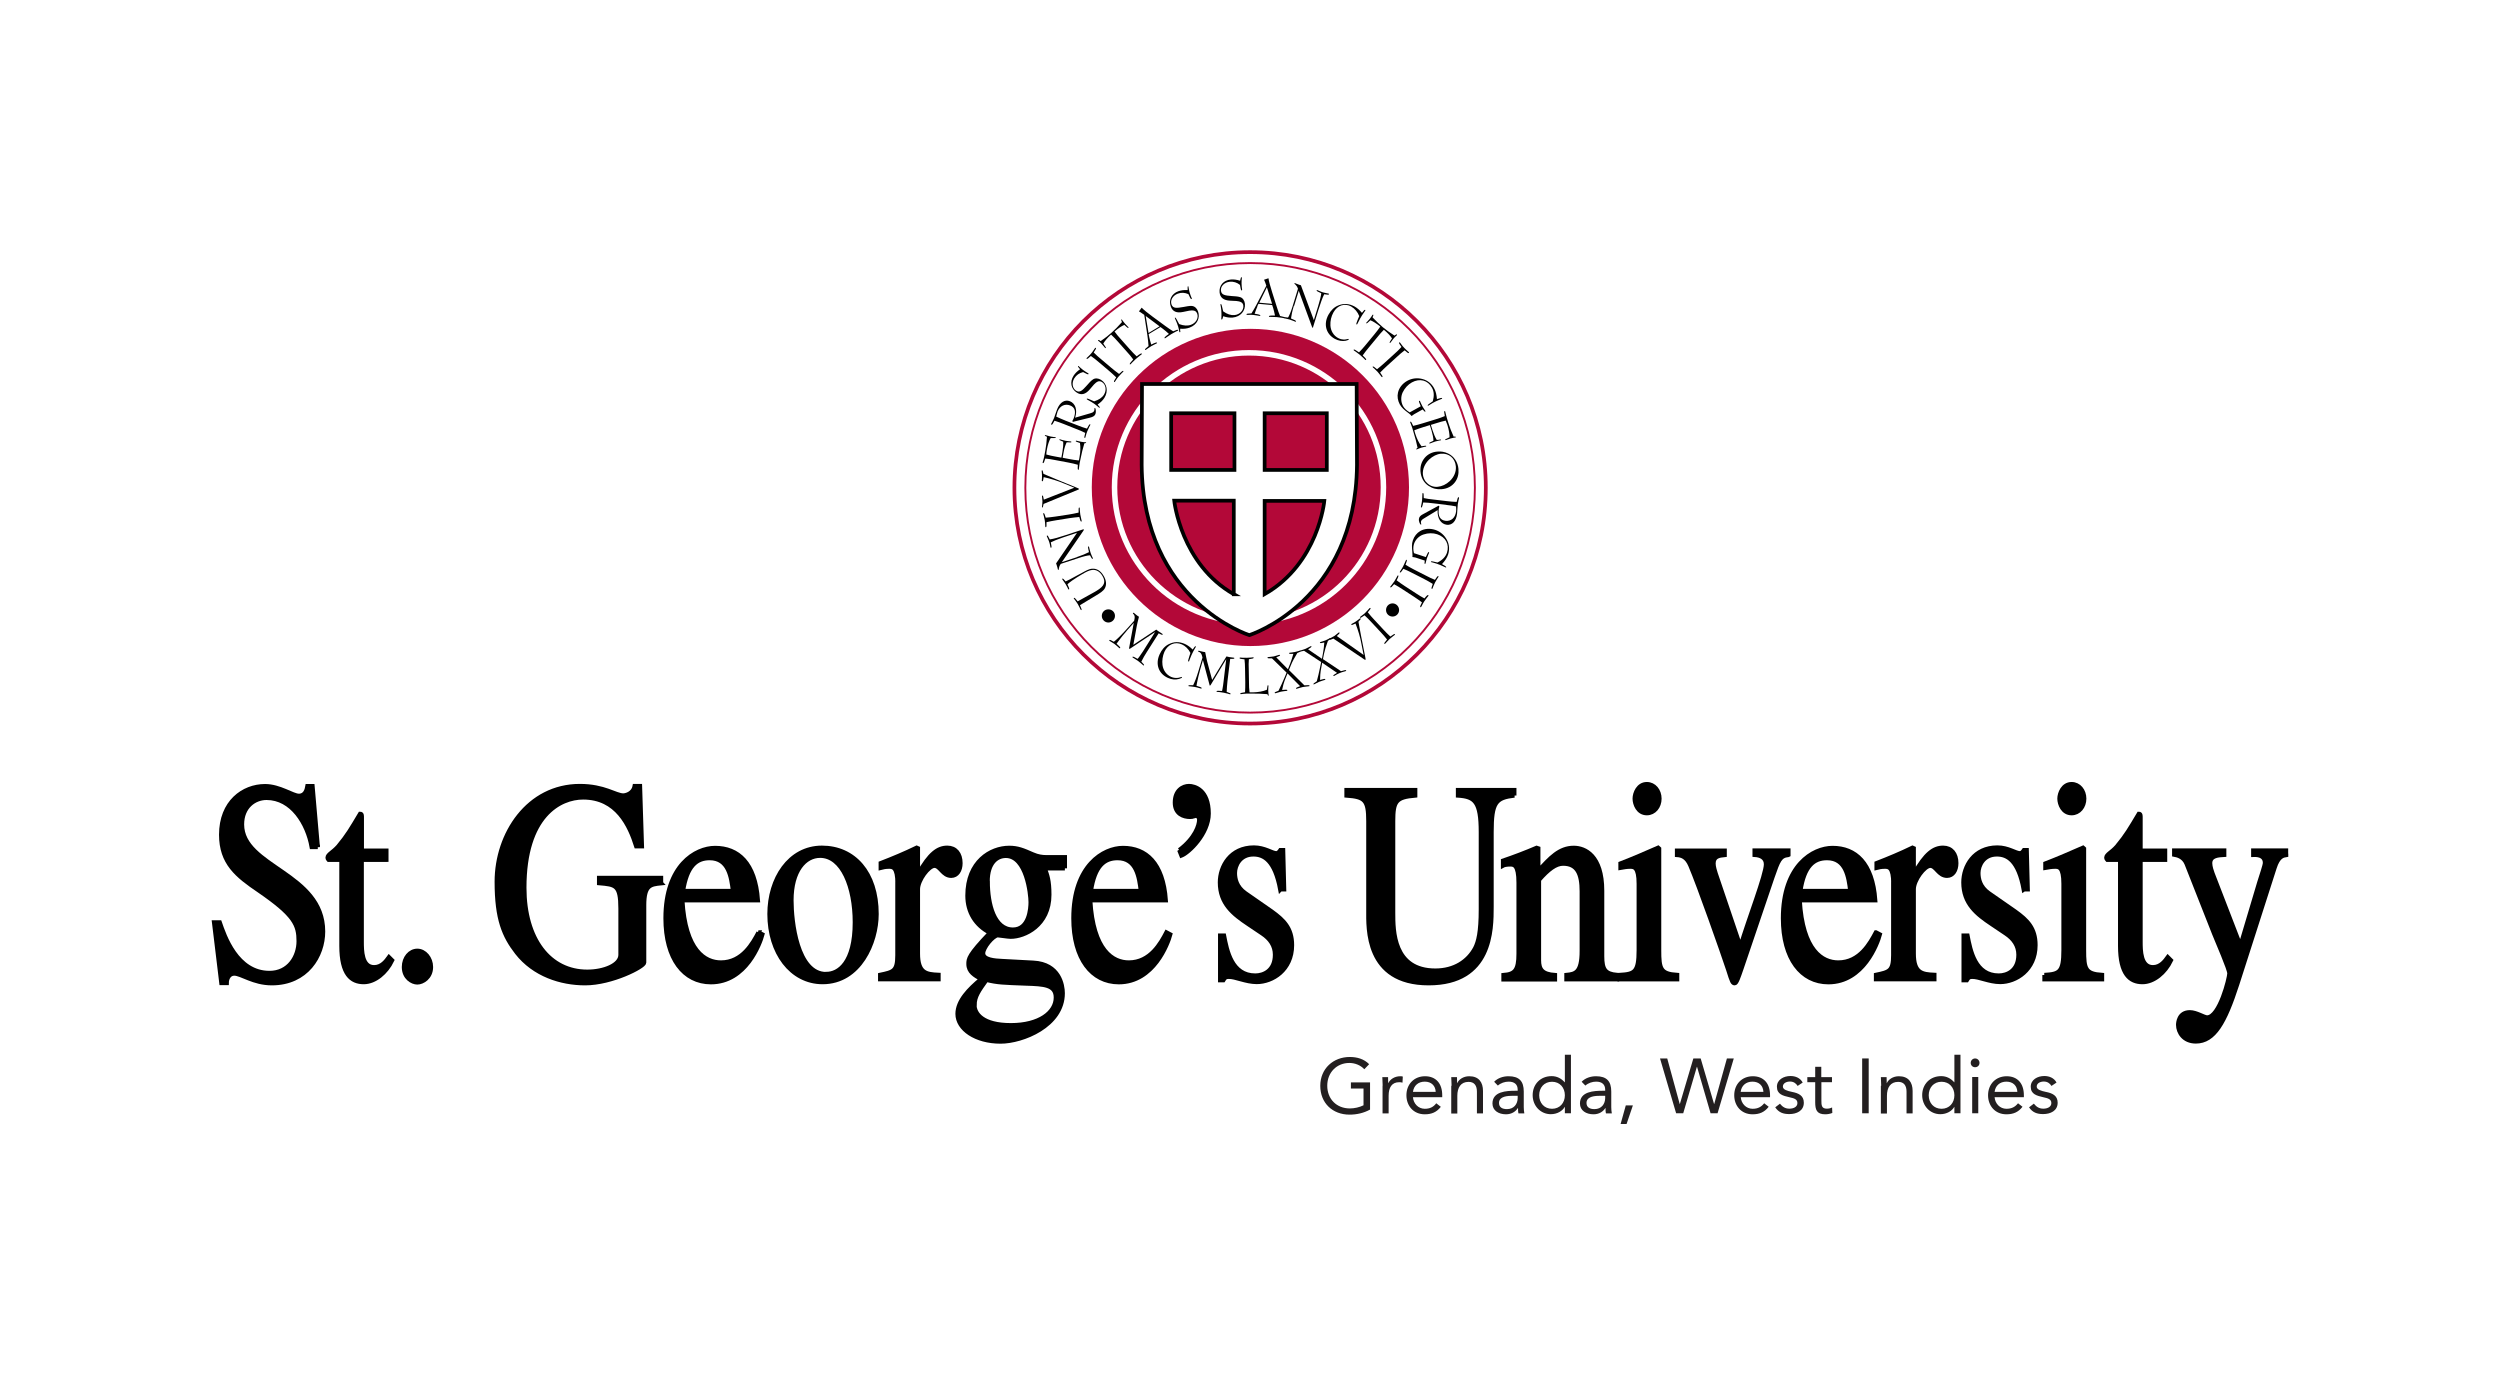 <?xml version="1.0" encoding="UTF-8"?><svg id="Layer_2" xmlns="http://www.w3.org/2000/svg" xmlns:xlink="http://www.w3.org/1999/xlink" viewBox="0 0 222 124"><defs><clipPath id="clippath"><rect x="18.79" y="22.22" width="184.41" height="79.55" style="fill:none;"/></clipPath><clipPath id="clippath-1"><rect x="18.79" y="22.22" width="184.41" height="77.59" style="fill:none;"/></clipPath><clipPath id="clippath-2"><rect x="18.79" y="22.22" width="184.41" height="79.55" style="fill:none;"/></clipPath><clipPath id="clippath-3"><rect x="18.79" y="22.22" width="184.41" height="77.59" style="fill:none;"/></clipPath><clipPath id="clippath-4"><rect x="18.79" y="22.22" width="184.41" height="79.55" style="fill:none;"/></clipPath><clipPath id="clippath-5"><rect x="18.79" y="22.22" width="184.41" height="77.59" style="fill:none;"/></clipPath><clipPath id="clippath-6"><rect x="18.79" y="22.22" width="184.41" height="79.55" style="fill:none;"/></clipPath></defs><g id="Logos"><g id="st-georges"><rect width="222" height="124" style="fill:#fff;"/><g style="clip-path:url(#clippath);"><path d="M130.45,43.32c0,5.19-2.02,10.07-5.69,13.74-3.67,3.67-8.55,5.69-13.74,5.69s-10.07-2.02-13.74-5.69c-3.67-3.67-5.69-8.55-5.69-13.74s2.02-10.07,5.69-13.74c3.67-3.67,8.55-5.69,13.74-5.69s10.07,2.02,13.74,5.69c3.67,3.67,5.69,8.55,5.69,13.74" style="fill:#fff;"/><path d="M111.01,64.25c11.56,0,20.93-9.37,20.93-20.93s-9.37-20.93-20.93-20.93-20.93,9.37-20.93,20.93,9.37,20.93,20.93,20.93" style="fill:#fff;"/></g><g style="clip-path:url(#clippath-1);"><path d="M111.01,64.25c11.56,0,20.93-9.37,20.93-20.93s-9.37-20.93-20.93-20.93-20.93,9.37-20.93,20.93,9.37,20.93,20.93,20.93Z" style="fill:none; stroke:#b30838; stroke-width:.33px;"/></g><g style="clip-path:url(#clippath-2);"><path d="M111.01,63.28c11.02,0,19.96-8.94,19.96-19.96s-8.94-19.96-19.96-19.96-19.96,8.94-19.96,19.96,8.94,19.96,19.96,19.96" style="fill:#fff;"/><path d="M111.01,63.28c11.02,0,19.96-8.94,19.96-19.96s-8.94-19.96-19.96-19.96-19.96,8.94-19.96,19.96,8.94,19.96,19.96,19.96Z" style="fill:none; stroke:#b30838; stroke-width:.17px;"/><path d="M100.02,56.06c-.24.27-.46.54-.66.82-.07.09-.14.19-.21.28.25.22.36.34.32.39-.02.03-.04.02-.08,0-.07-.05-.19-.19-.43-.37-.18-.13-.34-.2-.42-.26-.04-.03-.05-.05-.03-.08.03-.05.16.01.4.15.22-.17.56-.49.99-.96l.81-.9c.06-.25.08-.41-.01-.54-.06-.08-.12-.11-.09-.16.02-.02.04-.02.09,0,.02.02.11.11.29.24.04.03.09.07.15.1-.1.38-.16.65-.19.8l-.31,1.69,2.04-1.35c.09.08.16.13.21.16.18.13.3.19.32.21.04.03.05.05.03.08-.03.04-.14-.01-.35-.12l-1.07,1.69c-.16.25-.32.52-.47.83.18.18.27.28.24.32-.02.03-.04.02-.08-.01-.07-.05-.2-.19-.43-.36-.23-.17-.41-.26-.48-.31-.04-.03-.05-.05-.03-.07.04-.05.18.02.45.18.04-.05.08-.1.13-.16.11-.15.23-.32.35-.51l1.08-1.72-2.21,1.47s-.07.04-.1.02c-.02-.02-.01-.05,0-.09l.41-2.21-.64.72Z"/><path d="M104.94,57.22c-.6-.27-1.24,0-1.54.66-.16.37-.22.79-.17,1.18.07.48.35.86.77,1.05.21.09.42.11.63.08.18-.03.29-.09.31-.08.02,0,.03.02.02.05-.01.03-.11.09-.26.13-.31.09-.65.06-.98-.09-.82-.36-1.15-1.2-.75-2.09.19-.42.46-.73.8-.9.47-.24.94-.25,1.44-.03.25.11.48.28.7.5.14-.21.21-.32.27-.29.03,0,.02.03,0,.07-.02.05-.17.26-.37.7-.15.34-.21.53-.22.56-.01.02-.04.03-.06.02-.05-.02-.02-.15.07-.42l.11-.34c-.17-.35-.46-.63-.78-.77"/><path d="M106.56,59.53c-.1.34-.18.69-.25,1.03-.02.11-.05.23-.06.34.32.09.47.15.46.21,0,.03-.03.04-.08.03-.08-.01-.26-.09-.55-.14-.22-.04-.39-.04-.49-.06-.05,0-.07-.02-.06-.05,0-.05.15-.06.42-.04.13-.25.3-.68.48-1.29l.35-1.16c-.05-.25-.11-.4-.24-.48-.08-.04-.16-.05-.15-.1,0-.03.03-.04.08-.03.03,0,.15.05.37.09.05.01.11.02.18.03.07.38.14.66.17.81l.45,1.66,1.27-2.09c.12.03.2.04.26.06.22.04.35.04.38.05.05,0,.07.03.06.06-.01.05-.13.05-.37.05l-.24,1.98c-.03.29-.06.61-.07.95.24.09.36.13.35.18,0,.03-.03.04-.08.03-.08-.02-.26-.09-.55-.14-.28-.06-.48-.06-.56-.07-.05,0-.07-.02-.06-.05.01-.06.17-.06.49-.03.02-.06.03-.13.04-.2.03-.18.07-.39.09-.61l.24-2.02-1.37,2.28s-.04.07-.08.07c-.03,0-.03-.04-.04-.09l-.58-2.17-.27.93Z"/><path d="M110.51,58.55c-.29-.03-.44-.05-.44-.11,0-.03.02-.05.07-.05.04,0,.23.03.56.02.34,0,.52-.04.56-.04.05,0,.07.01.07.04,0,.06-.14.09-.43.13-.03.28-.02.57-.01.87l.02,1.19c0,.3.01.59.05.88.1,0,.2,0,.3,0,.49-.01.91-.09,1.24-.23l.04-.26c.01-.09.02-.14.06-.14.02,0,.04.02.04.05,0,.03-.02.18-.02.43,0,.23.04.36.04.39,0,.04,0,.06-.03.06-.02,0-.04-.02-.05-.06l-.04-.08c-.45-.04-.93-.05-1.47-.05h-.36c-.28.01-.45.05-.51.05-.05,0-.07,0-.07-.04,0-.06.15-.09.43-.13.02-.28.02-.57.02-.88l-.02-1.19c0-.31-.02-.6-.05-.87"/><path d="M112.55,58.41s.01-.05.06-.06c.1-.02.27-.02.5-.06.22-.05.38-.12.48-.14.05,0,.07,0,.08.03.01.05-.11.1-.34.19l1.04,1.06.2-.51c.09-.23.18-.51.28-.86-.25.01-.37.01-.38-.04,0-.03.01-.05.06-.06.06-.01.21-.01.45-.06.24-.05.38-.11.44-.12.05-.01.07,0,.08.03.01.04-.09.1-.3.18-.25.41-.44.76-.56,1.06l-.18.45,1.37,1.36c.3-.03.45-.03.46.03,0,.03-.01.05-.06.05-.09.02-.28.02-.55.07-.26.06-.43.13-.52.15-.05.01-.07,0-.08-.03,0-.05.11-.11.37-.2l-1.12-1.13-.27.68c-.06.15-.13.42-.21.79.3-.03.46-.04.47.02,0,.03-.02.05-.06.06-.1.02-.28.02-.51.07-.22.05-.37.12-.48.14-.05,0-.07,0-.08-.03-.01-.06.1-.1.34-.19.17-.35.35-.72.51-1.11l.21-.5-1.3-1.27c-.25,0-.38.01-.4-.04"/><path d="M115.39,57.85s0-.05.05-.07c.09-.04.26-.07.48-.16.21-.09.35-.19.45-.23.05-.02.07-.02.09.01.02.05-.09.12-.3.26l1.23.84.1-.55c.05-.24.08-.54.11-.9-.24.06-.36.08-.39.03-.01-.03,0-.05.05-.07.06-.03.21-.05.43-.14.22-.09.35-.18.41-.21.05-.02.07-.01.09.01.02.04-.07.12-.27.24-.17.45-.28.83-.35,1.15l-.09.47,1.6,1.07c.29-.09.44-.12.46-.07.01.03,0,.05-.05.07-.09.03-.27.06-.53.17-.25.1-.4.21-.48.25-.05.02-.07.02-.08-.01-.02-.05.09-.13.33-.26l-1.32-.9-.13.72c-.03.16-.05.43-.06.81.3-.09.45-.12.47-.07.01.03,0,.05-.05.07-.09.04-.27.07-.49.16-.21.09-.35.19-.44.22-.05.02-.07.02-.08,0-.02-.05.08-.12.3-.26.1-.37.2-.77.28-1.18l.11-.53-1.52-1c-.25.06-.37.09-.4.04"/><path d="M118.05,56.78s0-.05.03-.08c.09-.06.24-.12.42-.23.16-.11.27-.23.36-.29.04-.03.07-.03.09,0,.03.05-.06.13-.24.3l2.38,1.68-.2-1.01c-.1-.56-.28-1.16-.52-1.78-.23.1-.34.16-.37.11-.02-.03,0-.05.03-.08.05-.03.19-.09.37-.21.18-.12.28-.22.34-.26.04-.03.07-.03.09,0,.03.04-.05.11-.2.28.07.41.15.82.23,1.24l.4,2.02c.01.07,0,.11,0,.12-.03.02-.05,0-.09-.02l-2.76-1.86c-.21.09-.32.13-.35.09"/><path d="M123.47,56.52c.24-.17.36-.25.4-.21.02.02,0,.05-.03.08-.06.06-.23.16-.44.35-.21.2-.32.35-.39.41-.03.03-.06.04-.08.02-.04-.04.05-.16.24-.38-.17-.22-.36-.44-.57-.66l-.81-.87c-.21-.22-.41-.44-.62-.62-.24.17-.36.25-.4.21-.02-.03-.01-.05.02-.08.06-.06.23-.15.44-.35.21-.2.32-.36.38-.41.04-.03.06-.04.09-.02.04.04-.05.16-.24.38.18.23.37.45.57.66l.81.87c.2.21.4.43.62.62"/><path d="M96.04,54.18s-.05,0-.08-.04c-.04-.07-.11-.26-.26-.51-.15-.25-.28-.39-.33-.46-.03-.04-.03-.07,0-.08.05-.03.15.08.33.31l1.53-.85c.05-.03.1-.06.15-.09.68-.41.85-.77.51-1.33-.24-.39-.55-.56-.91-.52-.25.03-.54.17-.9.39l-.4.24c-.32.2-.63.41-.89.64.13.28.19.43.14.46-.03.02-.05,0-.08-.04-.03-.06-.09-.21-.23-.44-.14-.22-.25-.35-.28-.4-.02-.04-.02-.06,0-.08.05-.03.13.06.29.25.2-.08.52-.26.98-.51l.45-.24c.35-.19.62-.36.93-.38.39-.03.75.18,1.01.63.25.41.28.8.11,1.11-.14.25-.42.42-.8.65l-1.41.85c.12.27.18.41.13.44"/><path d="M95.62,49.47c.45-.15.81-.3,1.08-.44-.08-.32-.11-.49-.05-.51.03,0,.05.01.06.06.02.08.05.26.14.53.07.21.15.35.19.44.01.04.01.07-.02.08-.05.01-.11-.09-.23-.32-.21.01-.56.09-1.03.25l-1.56.51c-.24.33-.14.52-.2.53-.03.01-.05,0-.07-.05,0-.02-.02-.15-.1-.38-.01-.04-.03-.09-.05-.14l1.86-2.72-1.23.41c-.5.17-.87.32-1.1.44.07.31.09.46.03.48-.03.01-.05,0-.06-.05-.02-.07-.04-.26-.13-.52-.07-.21-.16-.35-.19-.44-.01-.04,0-.07.02-.08.05-.02.12.1.24.35.34-.05.82-.18,1.44-.39l1.51-.5s.02,0,.03,0c.03,0,.04-.01.05,0,0,.02,0,.06-.04.11l-1.92,2.8,1.33-.44Z"/><path d="M95.78,45.51c-.01-.29,0-.44.05-.45.03,0,.04.02.05.07.01.09,0,.28.05.56.05.29.11.47.12.55,0,.05,0,.07-.03.08-.06.01-.11-.13-.18-.41-.28.02-.57.06-.87.1l-1.18.19c-.3.05-.59.1-.86.17.01.29,0,.44-.05.45-.03,0-.05-.02-.06-.07-.01-.08,0-.28-.05-.56-.05-.29-.11-.47-.13-.55,0-.05,0-.07.03-.08.06,0,.11.13.19.41.29-.02.57-.06.87-.1l1.18-.18c.29-.05.58-.1.86-.17"/><path d="M92.57,45.08s-.04-.02-.04-.07c0-.11.04-.27.04-.48,0-.2-.04-.35-.04-.46,0-.05.01-.07.04-.07.05,0,.08.12.12.37l2.71-1.06-.95-.39c-.52-.22-1.13-.41-1.77-.55-.04.25-.06.37-.12.37-.03,0-.04-.02-.05-.07,0-.07.03-.2.02-.42,0-.22-.03-.36-.03-.42,0-.05.01-.07.04-.07.05,0,.07.1.12.32.38.17.77.33,1.16.49l1.9.78c.06.03.1.06.1.07,0,.03-.03.04-.07.06l-3.08,1.27c-.04.22-.07.34-.12.34"/><path d="M92.98,38.79l-.15-.07s-.05-.04-.05-.06c0-.03.03-.03.07-.02.05,0,.19.07.43.12.25.05.4.06.43.06.03,0,.05.02.04.04,0,.04-.06.04-.15.04h-.3c-.13.22-.26.58-.34,1.04-.02.11-.04.26-.05.42.28.08.56.14.85.19l.49.09.09-.5c.06-.35.09-.66.07-.92l-.12-.05c-.16-.07-.23-.09-.22-.14,0-.02.02-.02.06-.02.05.01.21.08.48.13.25.05.42.05.48.06.03,0,.05.03.05.05,0,.05-.09.04-.26.03h-.16c-.11.22-.21.52-.27.87l-.09.5.57.11c.29.06.58.1.87.13.02-.1.05-.19.06-.29.09-.48.1-.91.04-1.26l-.25-.09c-.09-.03-.13-.05-.12-.09,0-.02.03-.03.06-.03.03,0,.17.06.42.1.23.05.36.04.39.04.04,0,.06.02.05.04,0,.02-.03.03-.07.04l-.09.02c-.13.43-.25.9-.35,1.43l-.07.35c-.05.27-.05.45-.07.51,0,.05-.02.07-.05.06-.06-.01-.06-.16-.04-.45-.27-.08-.55-.14-.86-.2l-1.17-.22c-.3-.06-.59-.11-.86-.13-.08.28-.14.42-.2.41-.03,0-.04-.03-.03-.08,0-.05.08-.22.14-.55l.09-.47c.07-.37.12-.8.15-1.26"/><path d="M94.58,37.34l1.11.43c.27.11.55.21.83.29.14-.28.23-.41.28-.39.03.01.03.04.01.08-.03.07-.14.24-.26.55-.11.27-.14.46-.17.54-.02.05-.03.07-.06.05-.05-.02-.03-.17.05-.45-.25-.13-.52-.24-.81-.35l-1.1-.44c-.28-.11-.56-.21-.82-.29-.14.26-.21.38-.27.36-.03-.01-.03-.04-.02-.09.03-.07.14-.24.25-.51.09-.23.16-.5.27-.77.25-.64.7-.9,1.14-.72.47.19.69.74.46,1.46l1.31-.38c.2-.06.33-.1.38-.23.04-.09.02-.19.03-.23,0-.02.03-.03.05-.02.05.02.12.3.03.54-.08.2-.25.26-.53.33l-1.34.33c-.06.02-.1.04-.14.02-.03-.01-.04-.05-.03-.08.02-.05.07-.11.11-.21.23-.6.13-.99-.32-1.16-.45-.17-.9.03-1.11.55-.04.12-.08.26-.12.44.26.13.53.24.8.35"/><path d="M97.63,36.1s.05.07.03.09c-.02.02-.03.03-.06.01-.06-.03-.24-.24-.64-.48-.19-.12-.33-.18-.4-.23-.05-.03-.07-.05-.05-.08.03-.05.23.04.65.23.41-.13.7-.32.87-.59.26-.42.16-.91-.17-1.12-.13-.08-.26-.1-.37-.05-.25.11-.44.37-.71.69-.38.45-.76.55-1.15.3-.53-.33-.65-.95-.3-1.5.13-.21.33-.41.58-.58l-.15-.18s-.05-.06-.03-.1c.01-.02.03-.02.05,0,.07.04.24.26.64.51.09.06.16.09.2.12.04.03.06.05.04.08-.04.06-.18-.02-.48-.18-.34.08-.6.27-.78.55-.26.42-.16.9.15,1.1.33.21.55,0,.97-.47.17-.19.33-.39.54-.53.19-.13.47-.11.71.04.53.33.67,1.01.3,1.6-.14.22-.34.42-.6.59l.15.19Z"/><path d="M99.38,33.2c.21-.2.33-.3.37-.26.02.02.02.04-.02.08-.06.07-.2.18-.39.41-.19.22-.28.39-.33.46-.03.04-.05.05-.08.03-.04-.04.03-.17.19-.41-.2-.2-.42-.39-.65-.59l-.91-.77c-.23-.2-.46-.38-.69-.54-.21.2-.33.29-.37.26-.03-.02-.02-.05.01-.09.05-.06.21-.18.39-.4.19-.22.28-.4.33-.46.03-.04.06-.05.08-.03.05.04-.03.17-.19.41.2.21.42.4.65.59l.91.77c.23.19.45.37.69.54"/><path d="M100.93,31.65c.27-.21.42-.3.46-.25.02.03.01.05-.03.08-.05.04-.23.16-.5.4-.27.24-.41.41-.45.45-.04.03-.06.04-.08.02-.04-.05.07-.18.3-.43-.16-.23-.35-.45-.56-.68l-.79-.89c-.21-.24-.41-.45-.62-.64-.01.01-.03.03-.04.04-.3.27-.51.53-.65.76l.17.25c.05.08.08.12.05.15-.02.01-.04,0-.06-.01-.02-.02-.1-.14-.28-.33-.15-.18-.28-.27-.33-.31-.02-.02-.02-.05,0-.06.02-.02.04-.01.08,0l.14.09c.39-.27.73-.53,1-.78.28-.25.58-.56.89-.91l-.06-.15s-.02-.06,0-.08c.02-.02.04,0,.06.02.03.04.11.17.27.35.17.19.28.29.3.31.02.02.02.05,0,.06-.03.03-.07,0-.14-.06l-.22-.2c-.25.11-.53.29-.83.56-.01.01-.03.03-.04.03.17.24.36.46.57.69l.79.89c.2.22.39.43.61.63"/><path d="M102.05,29.93c.03.15.09.38.18.67.31-.16.48-.22.51-.17.02.03,0,.05-.04.07-.08.05-.25.11-.47.24-.25.15-.4.28-.47.32-.04.03-.06.03-.08,0-.03-.05.08-.15.31-.33-.02-.29-.05-.6-.1-.94l-.28-1.83c-.16-.11-.31-.22-.47-.31l.24-.33c.2.21.54.48,1,.82l1.09.8c.25.18.49.35.71.48.27-.12.41-.17.44-.12.02.03,0,.04-.04.07-.06.03-.26.11-.57.3-.3.18-.46.32-.52.35-.04.03-.07.03-.08,0-.03-.05.1-.17.39-.37-.17-.17-.36-.31-.52-.44l-.23-.17-1.05.63.05.25ZM102.97,28.98l-1.23-.92.25,1.51.98-.59Z"/><path d="M104.82,29.41c0,.05,0,.08-.04.09-.03,0-.04,0-.05-.02-.02-.06-.04-.33-.21-.77-.08-.21-.15-.35-.18-.42-.02-.05-.02-.08,0-.09.06-.02.16.18.37.58.4.15.76.17,1.05.06.46-.17.69-.62.55-.99-.06-.14-.14-.23-.27-.26-.27-.07-.57.03-.98.11-.58.12-.93-.03-1.09-.47-.22-.58.06-1.15.67-1.37.23-.08.51-.12.82-.1v-.24c0-.05,0-.08.03-.1.03,0,.03,0,.04.03.03.07.03.36.2.8.04.1.07.17.09.22.02.05.02.08-.02.09-.06.02-.13-.12-.27-.44-.32-.14-.64-.16-.95-.04-.46.17-.68.61-.55.96.13.36.44.33,1.06.22.25-.04.5-.11.75-.09.23.02.44.19.54.47.22.59-.08,1.21-.74,1.45-.24.09-.52.13-.84.1v.24Z"/><path d="M108.55,28.29c-.01.05-.02.08-.06.08-.03,0-.04,0-.04-.04,0-.06.04-.33,0-.8-.02-.23-.06-.38-.07-.45,0-.06,0-.08.03-.09.06,0,.11.21.21.66.35.25.69.36,1,.33.49-.05.82-.43.79-.82-.01-.15-.08-.26-.19-.32-.24-.13-.56-.12-.98-.14-.59-.03-.89-.27-.94-.73-.06-.62.35-1.09,1-1.15.25-.02.52.01.82.11l.06-.23c.01-.05.02-.08.06-.08.03,0,.03.01.04.04,0,.08-.06.35-.01.82.01.1.03.18.03.23,0,.05,0,.08-.04.08-.07,0-.09-.15-.15-.49-.27-.22-.58-.31-.91-.28-.49.05-.82.41-.78.78.04.39.34.44.97.49.25.02.51.02.75.1.22.07.38.3.41.59.06.62-.39,1.15-1.09,1.22-.26.02-.53-.01-.84-.12l-.06.23Z"/><path d="M111.66,27.21c-.07.14-.15.36-.25.65.35.05.52.1.51.16,0,.03-.03.04-.08.03-.09,0-.27-.06-.52-.08-.29-.03-.49,0-.57-.01-.05,0-.07-.01-.06-.05,0-.06.15-.07.44-.08.16-.25.31-.52.47-.82l.85-1.64c-.06-.18-.12-.36-.2-.53l.39-.13c.04.29.16.7.33,1.25l.41,1.29c.09.3.19.57.29.81.29.06.43.1.42.16,0,.03-.03.04-.08.03-.06,0-.27-.06-.63-.09-.34-.03-.56-.01-.63-.02-.05,0-.07-.01-.07-.05,0-.06.18-.08.54-.07-.04-.24-.11-.46-.16-.66l-.09-.27-1.22-.11-.11.23ZM112.96,26.98l-.46-1.47-.68,1.37,1.14.1Z"/><path d="M114.9,27.14c-.14.45-.22.84-.26,1.14.31.12.46.2.45.26,0,.03-.04.03-.08.02-.08-.02-.24-.11-.51-.19-.21-.06-.38-.08-.47-.11-.04-.01-.06-.03-.05-.06.02-.05.14-.04.4,0,.11-.18.25-.51.4-.99l.48-1.57c-.13-.38-.34-.42-.32-.47,0-.03.04-.03.08-.02.02,0,.13.07.36.14.04.01.09.02.14.04l1.15,3.1.38-1.24c.16-.51.25-.89.28-1.15-.29-.12-.43-.2-.41-.25,0-.03.04-.04.08-.02.08.02.23.12.5.2.21.06.38.07.47.1.04.01.06.03.05.06-.02.06-.16.04-.43,0-.16.31-.32.78-.52,1.4l-.47,1.52s0,.02,0,.03c0,.02-.01.04-.03.03-.02,0-.04-.04-.07-.1l-1.17-3.19-.41,1.34Z"/><path d="M120,27.22c-.58-.32-1.24-.12-1.59.52-.2.36-.29.76-.27,1.16.03.49.28.89.67,1.11.2.11.41.15.62.14.19-.02.29-.07.32-.05.02.01.03.02.02.05-.02.03-.11.07-.27.11-.32.06-.65,0-.97-.17-.78-.43-1.03-1.3-.56-2.15.23-.41.52-.68.88-.82.49-.2.96-.16,1.44.1.23.13.45.32.65.56.15-.2.24-.3.29-.26.02.01.02.03,0,.07-.02.05-.2.25-.43.66-.18.33-.26.51-.28.54-.01.02-.04.03-.06.02-.05-.03,0-.15.1-.41l.14-.33c-.14-.36-.4-.67-.7-.84"/><path d="M120.99,31.54c.25.24.36.37.32.42-.02.02-.04.02-.08-.01-.05-.04-.19-.21-.47-.44-.28-.23-.47-.34-.52-.38-.04-.03-.05-.06-.03-.08.04-.05.19.04.47.24.2-.2.39-.42.59-.66l.76-.92c.2-.25.39-.48.54-.71-.01,0-.03-.02-.04-.03-.31-.25-.59-.43-.84-.53l-.22.2c-.07.06-.11.09-.14.07-.02-.02-.01-.04,0-.06.02-.03.13-.12.29-.32.15-.18.22-.32.26-.37.02-.02.05-.03.06-.01.02.01.02.04,0,.08l-.06.15c.32.34.64.64.92.88.29.24.63.49,1.03.74l.14-.09s.06-.03.08-.01c.02.02,0,.03-.01.07-.03.04-.16.13-.31.32-.16.2-.24.32-.26.34-.02.02-.04.03-.06.02-.03-.03,0-.07.04-.15l.16-.25c-.14-.23-.37-.47-.68-.73-.02-.01-.03-.02-.04-.04-.21.21-.4.43-.59.67l-.76.92c-.19.23-.37.45-.54.7"/><path d="M122.55,33.08c.18.24.25.36.21.4-.03.02-.05.01-.08-.02-.06-.06-.16-.23-.35-.44-.2-.22-.35-.33-.41-.39-.03-.04-.04-.06-.02-.08.04-.04.16.05.38.24.22-.17.44-.36.67-.57l.88-.8c.23-.21.44-.4.62-.61-.17-.24-.25-.36-.21-.4.03-.02.05-.01.09.02.05.06.15.23.35.44.2.22.36.33.41.39.04.04.04.06.02.09-.05.04-.16-.05-.38-.24-.24.18-.45.37-.67.57l-.88.8c-.22.2-.43.4-.63.61"/><path d="M126.16,36.07c-.13-.3-.19-.45-.14-.48.03-.01.05,0,.08.04.03.06.09.22.21.45.11.19.21.32.25.39.03.05.03.07,0,.09-.04.02-.1-.06-.23-.2l-.75.42c-.13.07-.18.14-.2.15-.05.03-.07-.04-.13-.1-.08-.08-.17-.14-.27-.22-.27-.2-.51-.4-.68-.7-.18-.34-.24-.71-.16-1.04.09-.42.39-.81.82-1.05.43-.24.93-.29,1.4-.15.42.12.78.41.99.81.15.27.22.59.25.96.29-.08.43-.14.46-.08.01.02,0,.04-.04.06-.09.05-.37.13-.77.35-.25.14-.38.24-.41.25-.03.01-.05,0-.06-.01-.03-.05.13-.16.45-.37.13-.46.12-.87-.07-1.21-.37-.67-1.09-.86-1.79-.47-.34.19-.63.5-.82.9-.17.38-.16.83.04,1.2.12.21.31.39.59.56l.98-.54Z"/><path d="M129.05,38.77h.16s.06.01.07.03c0,.03,0,.04-.05.05-.05.01-.2.02-.43.09-.25.08-.38.14-.41.14-.03,0-.05,0-.06-.02,0-.04.03-.06.12-.1l.27-.13c0-.26-.05-.65-.19-1.09-.04-.11-.09-.24-.15-.39-.28.06-.56.14-.84.23l-.48.15.15.48c.11.34.23.62.37.85h.13c.17-.03.25-.05.26,0,0,.02,0,.03-.04.04-.05.01-.22.03-.49.11-.24.08-.39.15-.46.17-.03.01-.06,0-.06-.02-.01-.05.06-.07.22-.15l.15-.07c0-.25-.07-.56-.17-.91l-.15-.48-.55.17c-.28.09-.56.18-.83.29.02.1.05.19.08.29.15.47.34.85.56,1.13l.27-.04c.09-.01.14-.02.15.02,0,.02,0,.04-.04.05-.03,0-.18.03-.42.1-.22.07-.34.14-.36.14-.04.01-.06.02-.07-.01,0-.02.01-.04.05-.07l.07-.06c-.09-.44-.21-.91-.37-1.42l-.1-.34c-.08-.26-.16-.42-.18-.48-.01-.05-.01-.07.02-.08.06-.01.12.11.24.38.27-.06.55-.14.85-.23l1.14-.35c.29-.09.57-.18.82-.29-.06-.29-.07-.43-.02-.45.03-.01.05,0,.06.06.02.04.04.23.14.55l.14.46c.11.36.26.76.46,1.19"/><path d="M126.85,43.14c-.42-.28-.66-.72-.71-1.26-.04-.47.09-.88.37-1.22.27-.32.65-.52,1.12-.56.34-.03.65.02.96.17.51.24.87.76.92,1.37.04.45-.06.85-.31,1.18-.27.36-.68.58-1.18.62-.42.04-.81-.06-1.15-.29M126.63,42.79c.27.32.62.47,1.02.44.4-.04.77-.21,1.09-.51.39-.37.58-.84.54-1.3-.06-.73-.62-1.19-1.32-1.13-.36.03-.74.22-1.07.53-.38.38-.57.85-.54,1.28.02.26.12.5.27.69"/><path d="M128.43,44.83l-1.18-.14c-.29-.04-.58-.06-.87-.07-.06.31-.11.46-.17.45-.03,0-.04-.03-.03-.07,0-.07.07-.27.1-.59.03-.29.02-.48.03-.56,0-.05.02-.07.05-.07.06,0,.07.15.07.45.27.06.56.1.87.13l1.18.14c.3.04.6.06.87.07.07-.29.11-.43.17-.42.03,0,.04.03.04.08-.01.08-.07.27-.11.56-.03.25-.03.53-.06.82-.08.69-.45,1.04-.91.99-.51-.06-.86-.54-.82-1.3l-1.17.71c-.18.11-.29.18-.31.32-.01.1.03.18.03.23,0,.02-.02.03-.04.03-.05,0-.2-.26-.17-.51.03-.22.17-.32.42-.45l1.21-.66c.05-.03.09-.06.13-.06.03,0,.05.04.05.07,0,.05-.03.12-.05.23-.07.64.13.98.61,1.04.48.05.86-.26.93-.82.02-.12.01-.27,0-.46-.29-.06-.57-.1-.86-.13"/><path d="M126.62,49.45c.13-.3.2-.44.26-.43.03.01.03.04.02.08-.02.06-.1.21-.19.47-.07.21-.09.37-.12.45-.02.05-.04.06-.06.06-.05-.02-.03-.11-.01-.3l-.82-.27c-.14-.04-.22-.03-.25-.04-.05-.02-.02-.08-.02-.16,0-.11-.01-.23-.02-.35-.03-.33-.06-.65.05-.97.12-.37.36-.66.65-.83.37-.22.86-.26,1.33-.11.46.15.84.48,1.06.92.2.39.23.85.09,1.28-.1.29-.28.56-.54.84.26.16.39.22.37.29,0,.02-.03.02-.07,0-.1-.03-.34-.18-.78-.33-.27-.09-.43-.12-.47-.13-.03,0-.04-.03-.03-.05.02-.06.2-.01.58.08.43-.21.72-.51.84-.87.24-.73-.11-1.39-.87-1.64-.37-.12-.8-.12-1.21.02-.4.13-.72.45-.85.85-.07.23-.08.5,0,.81l1.06.35Z"/><path d="M124.62,50.51c-.16.24-.25.36-.3.33-.03-.02-.03-.04,0-.09.04-.08.16-.22.29-.48.13-.26.19-.44.23-.51.02-.05.04-.06.07-.05.05.03,0,.17-.1.44.24.15.49.29.76.43l1.06.54c.27.14.53.27.79.37.16-.25.25-.36.3-.33.03.01.03.04,0,.09-.04.07-.16.22-.29.48-.13.26-.19.44-.22.52-.02.04-.05.06-.07.04-.05-.03-.01-.17.09-.44-.25-.16-.5-.29-.76-.43l-1.06-.54c-.26-.13-.52-.27-.79-.37"/><path d="M123.81,51.86c-.19.23-.29.33-.34.3-.03-.02-.03-.04,0-.08.05-.07.18-.21.34-.45.16-.24.23-.42.28-.49.03-.04.05-.06.07-.04.05.03,0,.17-.14.43.22.17.46.34.72.51l1,.65c.26.17.5.32.75.45.18-.23.29-.33.34-.3.03.02.02.04,0,.09-.05.07-.18.21-.34.45-.16.24-.23.43-.28.5-.03.04-.05.05-.08.04-.05-.03,0-.17.14-.43-.23-.18-.47-.34-.71-.5l-1-.65c-.25-.16-.49-.32-.75-.45"/><path d="M98.42,55.28c.32,0,.59-.26.59-.59s-.26-.58-.59-.58-.58.26-.58.58.26.59.58.59"/><path d="M123.66,54.75c.32,0,.58-.26.58-.58s-.26-.59-.58-.59-.58.26-.58.59.26.58.58.58"/><path d="M111.04,57.37c7.78,0,14.08-6.31,14.08-14.09s-6.31-14.08-14.08-14.08-14.09,6.3-14.09,14.08,6.31,14.09,14.09,14.09" style="fill:#b30838;"/><path d="M110.91,55.22c6.6,0,11.94-5.35,11.94-11.95s-5.35-11.94-11.94-11.94-11.94,5.35-11.94,11.94,5.35,11.95,11.94,11.95" style="fill:#b30838;"/><path d="M110.91,55.22c6.6,0,11.94-5.35,11.94-11.95s-5.35-11.94-11.94-11.94-11.94,5.35-11.94,11.94,5.35,11.95,11.94,11.95Z" style="fill:none; stroke:#fff; stroke-width:.49px;"/><path d="M110.93,56.4h.01s9.45-2.97,9.56-15.11l-.03-7.19h-19.06l-.03,7.19c.11,12.14,9.56,15.11,9.56,15.11h.01M109.57,52.77c-4.7-2.66-5.3-8.31-5.3-8.31h5.29s0,8.31,0,8.31ZM109.62,41.73h-5.62v-5.03h5.62v5.03ZM112.3,52.76v-8.28h5.3s-.52,5.55-5.3,8.28M117.82,41.73h-5.52v-5.03h5.52v5.03Z" style="fill:#fff;"/><path d="M110.93,56.4h.01s9.45-2.97,9.56-15.11l-.03-7.19h-19.06l-.03,7.19c.11,12.14,9.56,15.11,9.56,15.11h.01M109.57,52.77c-4.7-2.66-5.3-8.31-5.3-8.31h5.29s0,8.31,0,8.31ZM109.62,41.73h-5.62v-5.03h5.62v5.03ZM112.3,52.76v-8.28h5.3s-.52,5.55-5.3,8.28ZM117.82,41.73h-5.52v-5.03h5.52v5.03Z" style="fill:none; stroke:#000; stroke-width:.33px;"/><path d="M28.22,75.21h-.54c-.37-2.08-1.75-4.36-4.01-4.36-1.08,0-2.18.79-2.18,2.36,0,3.81,7.2,4.31,7.2,9.51,0,2.16-1.47,4.59-4.55,4.59-1.64,0-2.7-.86-3.34-.86-.45,0-.67.43-.67.84h-.47l-.65-5.38h.5c.41,1.19,1.51,4.49,4.42,4.49,1.73,0,2.59-1.45,2.59-2.82,0-1.45-.34-2.31-3.51-4.49-1.98-1.34-3.37-2.46-3.37-4.97,0-2.89,1.96-4.31,3.9-4.31,1.29,0,2.46.86,3,.86.6,0,.71-.58.76-.86h.45l.47,5.41Z"/></g><g style="clip-path:url(#clippath-3);"><path d="M28.22,75.21h-.54c-.37-2.08-1.75-4.36-4.01-4.36-1.08,0-2.18.79-2.18,2.36,0,3.81,7.2,4.31,7.2,9.51,0,2.16-1.47,4.59-4.55,4.59-1.64,0-2.7-.86-3.34-.86-.45,0-.67.43-.67.84h-.47l-.65-5.38h.5c.41,1.19,1.51,4.49,4.42,4.49,1.73,0,2.59-1.45,2.59-2.82,0-1.45-.34-2.31-3.51-4.49-1.98-1.34-3.37-2.46-3.37-4.97,0-2.89,1.96-4.31,3.9-4.31,1.29,0,2.46.86,3,.86.6,0,.71-.58.76-.86h.45l.47,5.41Z" style="fill:none; stroke:#000; stroke-width:.38px;"/></g><g style="clip-path:url(#clippath-4);"><path d="M34.3,76.35h-2.18v7.26c0,.79,0,2.28,1.1,2.28.69,0,1.08-.56,1.32-.89l.28.28c-.52,1.09-1.53,1.93-2.52,1.93-1.1,0-1.98-.69-1.98-3.22v-7.64h-1.14s-.09-.1-.09-.18c0-.3.47-.46.95-1.01.82-.99,1.14-1.55,1.94-2.89.15,0,.15.13.15.33v2.94h2.18v.81Z"/><path d="M34.3,76.35h-2.18v7.26c0,.79,0,2.28,1.1,2.28.69,0,1.08-.56,1.32-.89l.28.28c-.52,1.09-1.53,1.93-2.52,1.93-1.1,0-1.98-.69-1.98-3.22v-7.64h-1.14s-.09-.1-.09-.18c0-.3.47-.46.95-1.01.82-.99,1.14-1.55,1.94-2.89.15,0,.15.13.15.33v2.94h2.18v.81Z" style="fill:none; stroke:#000; stroke-width:.38px;"/><path d="M35.87,85.87c0-.81.54-1.44,1.19-1.44s1.21.66,1.21,1.44c0,.94-.76,1.37-1.21,1.37s-1.19-.41-1.19-1.37"/><path d="M35.87,85.87c0-.81.54-1.44,1.19-1.44s1.21.66,1.21,1.44c0,.94-.76,1.37-1.21,1.37s-1.19-.41-1.19-1.37Z" style="fill:none; stroke:#000; stroke-width:.38px;"/><path d="M58.71,78.43c-.95.1-1.51.15-1.51,1.95v5.1c0,.35-2.87,1.83-5.24,1.83-2.14,0-4.53-.76-6.06-2.72-1.14-1.47-1.79-2.97-1.79-6.29,0-4.26,2.8-8.5,7.38-8.5,2.18,0,3.17.84,3.86.84.17,0,.88-.13,1.01-.84h.47l.17,5.35h-.5c-.58-1.83-1.7-4.34-4.72-4.34-2.05,0-5.22,1.6-5.22,8.02,0,4.59,2.24,7.46,5.59,7.46,1.47,0,2.95-.58,2.95-1.5v-4.11c0-2.11-.43-2.13-1.9-2.26v-.46h5.5v.46Z"/><path d="M58.71,78.43c-.95.1-1.51.15-1.51,1.95v5.1c0,.35-2.87,1.83-5.24,1.83-2.14,0-4.53-.76-6.06-2.72-1.14-1.47-1.79-2.97-1.79-6.29,0-4.26,2.8-8.5,7.38-8.5,2.18,0,3.17.84,3.86.84.17,0,.88-.13,1.01-.84h.47l.17,5.35h-.5c-.58-1.83-1.7-4.34-4.72-4.34-2.05,0-5.22,1.6-5.22,8.02,0,4.59,2.24,7.46,5.59,7.46,1.47,0,2.95-.58,2.95-1.5v-4.11c0-2.11-.43-2.13-1.9-2.26v-.46h5.5v.46Z" style="fill:none; stroke:#000; stroke-width:.38px;"/><path d="M60.65,79.12c.35-2.23,1.19-2.92,2.37-2.92,1.7,0,1.92,1.7,2.07,2.92h-4.44ZM67.36,82.8c-.5.94-1.42,2.67-3.34,2.67-1.42,0-3.17-1.04-3.43-5.53h6.71c-.24-3.32-1.77-4.64-3.8-4.64-1.73,0-4.4,1.55-4.4,6.24,0,3.6,1.64,5.68,4.03,5.68,3.11,0,4.36-3.45,4.57-4.24l-.35-.18Z"/><path d="M60.65,79.12c.35-2.23,1.19-2.92,2.37-2.92,1.7,0,1.92,1.7,2.07,2.92h-4.44ZM67.36,82.8c-.5.94-1.42,2.67-3.34,2.67-1.42,0-3.17-1.04-3.43-5.53h6.71c-.24-3.32-1.77-4.64-3.8-4.64-1.73,0-4.4,1.55-4.4,6.24,0,3.6,1.64,5.68,4.03,5.68,3.11,0,4.36-3.45,4.57-4.24l-.35-.18Z" style="fill:none; stroke:#000; stroke-width:.38px;"/><path d="M73.36,86.5c-2.59,0-3.08-4.67-3.08-6.55,0-2.64,1.19-3.96,2.55-3.96,1.98,0,3.08,2.77,3.08,5.91,0,3.63-1.44,4.59-2.54,4.59M72.99,75.28c-2.89,0-4.66,2.77-4.66,5.89,0,3.42,1.94,6.04,4.72,6.04,3.28,0,4.79-3.53,4.79-6.04,0-3.68-2.03-5.89-4.85-5.89"/><path d="M73.36,86.5c-2.59,0-3.08-4.67-3.08-6.55,0-2.64,1.19-3.96,2.55-3.96,1.98,0,3.08,2.77,3.08,5.91,0,3.63-1.44,4.59-2.54,4.59ZM72.99,75.28c-2.89,0-4.66,2.77-4.66,5.89,0,3.42,1.94,6.04,4.72,6.04,3.28,0,4.79-3.53,4.79-6.04,0-3.68-2.03-5.89-4.85-5.89Z" style="fill:none; stroke:#000; stroke-width:.38px;"/><path d="M79.7,78.48c0-1.5-.41-1.52-.76-1.52-.3,0-.54.05-.73.1v-.41c1.06-.41,2.14-.86,3.19-1.37l.11.05v2.26h.04c1.01-1.8,1.75-2.31,2.57-2.31.73,0,1.17.53,1.17,1.37,0,.63-.3,1.12-.82,1.12-.76,0-.97-.89-1.49-.89s-1.47,1.27-1.47,2.08v5.71c0,1.75.73,1.85,1.83,1.9v.38h-5.18v-.38c1.19-.25,1.53-.33,1.53-1.75v-6.34Z"/><path d="M79.7,78.48c0-1.5-.41-1.52-.76-1.52-.3,0-.54.05-.73.1v-.41c1.06-.41,2.14-.86,3.19-1.37l.11.05v2.26h.04c1.01-1.8,1.75-2.31,2.57-2.31.73,0,1.17.53,1.17,1.37,0,.63-.3,1.12-.82,1.12-.76,0-.97-.89-1.49-.89s-1.47,1.27-1.47,2.08v5.71c0,1.75.73,1.85,1.83,1.9v.38h-5.18v-.38c1.19-.25,1.53-.33,1.53-1.75v-6.34Z" style="fill:none; stroke:#000; stroke-width:.38px;"/><path d="M86.54,89.24c0-.76.39-1.29,1.06-2.23,1.01.25,1.49.25,3.51.33,1.6.05,2.65.1,2.65,1.24,0,1.34-1.47,2.46-3.99,2.46s-3.24-1.02-3.24-1.8M87.7,78.28c0-1.7.84-2.28,1.62-2.28,1.85,0,2.2,3.4,2.2,4.11,0,.56-.11,2.44-1.57,2.44-1.68,0-2.24-2.26-2.24-4.26M94.56,77.11v-.99h-1.66c-.35,0-.73-.05-1.19-.25-.86-.38-1.34-.58-2.09-.58-1.64,0-3.71,1.22-3.71,4.24,0,1.47.73,2.64,2.01,3.3-1.92,2-1.92,2.33-1.92,2.77,0,.71.56,1.01,1.14,1.34-1.1.91-2.11,1.95-2.11,3.09,0,1.35,1.62,2.46,3.82,2.46,1.94,0,5.52-1.42,5.52-4.29,0-.71-.3-2.59-2.61-2.71l-2.78-.15c-.65-.03-1.68-.1-1.68-.69,0-.51.86-1.55,1.29-1.6.13,0,.91.13,1.16.13,1.21,0,3.43-.99,3.43-3.73,0-1.27-.19-1.75-.41-2.34h1.79Z"/><path d="M86.54,89.24c0-.76.39-1.29,1.06-2.23,1.01.25,1.49.25,3.51.33,1.6.05,2.65.1,2.65,1.24,0,1.34-1.47,2.46-3.99,2.46s-3.24-1.02-3.24-1.8ZM87.7,78.28c0-1.7.84-2.28,1.62-2.28,1.85,0,2.2,3.4,2.2,4.11,0,.56-.11,2.44-1.57,2.44-1.68,0-2.24-2.26-2.24-4.26ZM94.56,77.11v-.99h-1.66c-.35,0-.73-.05-1.19-.25-.86-.38-1.34-.58-2.09-.58-1.64,0-3.71,1.22-3.71,4.24,0,1.47.73,2.64,2.01,3.3-1.92,2-1.92,2.33-1.92,2.77,0,.71.56,1.01,1.14,1.34-1.1.91-2.11,1.95-2.11,3.09,0,1.35,1.62,2.46,3.82,2.46,1.94,0,5.52-1.42,5.52-4.29,0-.71-.3-2.59-2.61-2.71l-2.78-.15c-.65-.03-1.68-.1-1.68-.69,0-.51.86-1.55,1.29-1.6.13,0,.91.13,1.16.13,1.21,0,3.43-.99,3.43-3.73,0-1.27-.19-1.75-.41-2.34h1.79Z" style="fill:none; stroke:#000; stroke-width:.38px;"/><path d="M96.87,79.12c.34-2.23,1.19-2.92,2.37-2.92,1.7,0,1.92,1.7,2.07,2.92h-4.44ZM103.58,82.8c-.49.94-1.42,2.67-3.34,2.67-1.42,0-3.17-1.04-3.43-5.53h6.71c-.24-3.32-1.77-4.64-3.8-4.64-1.72,0-4.4,1.55-4.4,6.24,0,3.6,1.64,5.68,4.03,5.68,3.1,0,4.36-3.45,4.57-4.24l-.34-.18Z"/><path d="M96.87,79.12c.34-2.23,1.19-2.92,2.37-2.92,1.7,0,1.92,1.7,2.07,2.92h-4.44ZM103.58,82.8c-.49.94-1.42,2.67-3.34,2.67-1.42,0-3.17-1.04-3.43-5.53h6.71c-.24-3.32-1.77-4.64-3.8-4.64-1.72,0-4.4,1.55-4.4,6.24,0,3.6,1.64,5.68,4.03,5.68,3.1,0,4.36-3.45,4.57-4.24l-.34-.18Z" style="fill:none; stroke:#000; stroke-width:.38px;"/><path d="M104.72,75.49c1.42-1.07,1.77-2.21,1.77-2.69,0-.23-.15-.36-.3-.36-.04,0-.11.03-.2.05-.06.03-.17.05-.32.05-.56,0-1.34-.25-1.34-1.27,0-1.09.71-1.47,1.25-1.47.5,0,1.75.33,1.75,2.44,0,1.8-1.77,3.48-2.42,3.73l-.19-.48Z"/><path d="M104.72,75.49c1.42-1.07,1.77-2.21,1.77-2.69,0-.23-.15-.36-.3-.36-.04,0-.11.03-.2.05-.06.03-.17.05-.32.05-.56,0-1.34-.25-1.34-1.27,0-1.09.71-1.47,1.25-1.47.5,0,1.75.33,1.75,2.44,0,1.8-1.77,3.48-2.42,3.73l-.19-.48Z" style="fill:none; stroke:#000; stroke-width:.38px;"/><path d="M113.69,78.99c-.48-2.59-1.45-3.12-2.39-3.12-1.19,0-1.64.99-1.64,1.65,0,.51.13,1.24.93,1.8l2.33,1.62c1.05.76,1.81,1.47,1.81,2.99,0,2.21-1.75,3.27-3.13,3.27-.97,0-1.9-.48-2.5-.46-.26,0-.34.08-.47.3h-.28v-3.96h.34c.26,1.34.67,3.55,2.78,3.55.73,0,1.75-.41,1.75-1.85,0-.81-.43-1.42-1.12-1.88l-1.25-.84c-1.34-.89-2.52-1.83-2.52-3.7,0-1.42.93-3.1,3.02-3.1.95,0,1.62.51,1.98.51.19,0,.3-.18.37-.28h.24l.09,3.48h-.32Z"/><path d="M113.69,78.99c-.48-2.59-1.45-3.12-2.39-3.12-1.19,0-1.64.99-1.64,1.65,0,.51.13,1.24.93,1.8l2.33,1.62c1.05.76,1.81,1.47,1.81,2.99,0,2.21-1.75,3.27-3.13,3.27-.97,0-1.9-.48-2.5-.46-.26,0-.34.08-.47.3h-.28v-3.96h.34c.26,1.34.67,3.55,2.78,3.55.73,0,1.75-.41,1.75-1.85,0-.81-.43-1.42-1.12-1.88l-1.25-.84c-1.34-.89-2.52-1.83-2.52-3.7,0-1.42.93-3.1,3.02-3.1.95,0,1.62.51,1.98.51.19,0,.3-.18.37-.28h.24l.09,3.48h-.32Z" style="fill:none; stroke:#000; stroke-width:.38px;"/><path d="M134.48,70.64c-1.66.2-2.03.59-2.03,3.25v6.62c0,2.03,0,6.8-5.59,6.8s-5.35-4.95-5.35-6.47v-7.92c0-1.88-.3-2.16-1.94-2.28v-.48h6.1v.48c-1.7.15-1.96.48-1.96,2.28v8.12c0,1.62,0,5.15,3.75,5.15,1.68,0,2.91-.81,3.54-2,.28-.56.5-1.4.5-3.45v-6.85c0-2.71-.52-3.15-2.03-3.25v-.48h5v.48Z"/><path d="M134.48,70.64c-1.66.2-2.03.59-2.03,3.25v6.62c0,2.03,0,6.8-5.59,6.8s-5.35-4.95-5.35-6.47v-7.92c0-1.88-.3-2.16-1.94-2.28v-.48h6.1v.48c-1.7.15-1.96.48-1.96,2.28v8.12c0,1.62,0,5.15,3.75,5.15,1.68,0,2.91-.81,3.54-2,.28-.56.5-1.4.5-3.45v-6.85c0-2.71-.52-3.15-2.03-3.25v-.48h5v.48Z" style="fill:none; stroke:#000; stroke-width:.38px;"/><path d="M134.85,78.38c0-1.6-.41-1.62-.75-1.62-.3,0-.54.05-.63.1v-.43c.97-.33,1.98-.71,2.98-1.14l.15.05v2.01c1.06-1.17,1.88-2.06,3.15-2.06.99,0,2.52.68,2.52,3.81v5.81c0,1.19.26,1.57,1.32,1.67v.38h-4.49v-.38c.8-.08,1.36-.2,1.36-2.13v-5.3c0-1.55-.39-2.46-1.66-2.46-.65,0-1.32.51-2.14,1.45v7.13c0,.84.3,1.24,1.42,1.32v.38h-4.57v-.38c1.01-.08,1.34-.41,1.34-1.9v-6.29Z"/><path d="M134.85,78.38c0-1.6-.41-1.62-.75-1.62-.3,0-.54.05-.63.1v-.43c.97-.33,1.98-.71,2.98-1.14l.15.05v2.01c1.06-1.17,1.88-2.06,3.15-2.06.99,0,2.52.68,2.52,3.81v5.81c0,1.19.26,1.57,1.32,1.67v.38h-4.49v-.38c.8-.08,1.36-.2,1.36-2.13v-5.3c0-1.55-.39-2.46-1.66-2.46-.65,0-1.32.51-2.14,1.45v7.13c0,.84.3,1.24,1.42,1.32v.38h-4.57v-.38c1.01-.08,1.34-.41,1.34-1.9v-6.29Z" style="fill:none; stroke:#000; stroke-width:.38px;"/><path d="M143.82,86.58c1.34-.08,1.7-.23,1.7-2.21v-5.89c0-1.5-.41-1.52-.76-1.52-.3,0-.58.05-.86.1v-.38c1.12-.43,2.22-.91,3.34-1.4l.09.08v9.01c0,1.67.11,2.11,1.6,2.21v.38h-5.11v-.38ZM146.24,69.63c.65,0,1.12.58,1.12,1.29s-.47,1.29-1.12,1.29c-.78,0-1.08-.81-1.08-1.29s.32-1.29,1.08-1.29"/><path d="M143.82,86.58c1.34-.08,1.7-.23,1.7-2.21v-5.89c0-1.5-.41-1.52-.76-1.52-.3,0-.58.05-.86.1v-.38c1.12-.43,2.22-.91,3.34-1.4l.09.08v9.01c0,1.67.11,2.11,1.6,2.21v.38h-5.11v-.38ZM146.24,69.63c.65,0,1.12.58,1.12,1.29s-.47,1.29-1.12,1.29c-.78,0-1.08-.81-1.08-1.29s.32-1.29,1.08-1.29Z" style="fill:none; stroke:#000; stroke-width:.38px;"/><path d="M158.79,75.92c-.73.08-.88.48-1.4,1.98l-2.76,8.14c-.24.69-.43,1.27-.58,1.27-.19,0-.24-.1-.58-1.19-.52-1.57-2.59-7.46-3.36-9.26-.32-.76-.76-.91-1.19-.94v-.38h4.23v.38c-.52.05-.99.13-.99.76,0,.3.13.69.19.89l2.2,6.49c.73-2.44,2.27-6.39,2.27-7.31,0-.59-.48-.81-1.01-.84v-.38h3v.38Z"/><path d="M158.79,75.92c-.73.08-.88.48-1.4,1.98l-2.76,8.14c-.24.69-.43,1.27-.58,1.27-.19,0-.24-.1-.58-1.19-.52-1.57-2.59-7.46-3.36-9.26-.32-.76-.76-.91-1.19-.94v-.38h4.23v.38c-.52.05-.99.13-.99.76,0,.3.13.69.19.89l2.2,6.49c.73-2.44,2.27-6.39,2.27-7.31,0-.59-.48-.81-1.01-.84v-.38h3v.38Z" style="fill:none; stroke:#000; stroke-width:.38px;"/><path d="M159.87,79.12c.34-2.23,1.19-2.92,2.37-2.92,1.7,0,1.92,1.7,2.07,2.92h-4.44ZM166.58,82.8c-.5.94-1.42,2.67-3.34,2.67-1.42,0-3.17-1.04-3.43-5.53h6.71c-.24-3.32-1.77-4.64-3.79-4.64-1.73,0-4.4,1.55-4.4,6.24,0,3.6,1.64,5.68,4.03,5.68,3.11,0,4.36-3.45,4.57-4.24l-.34-.18Z"/><path d="M159.87,79.12c.34-2.23,1.19-2.92,2.37-2.92,1.7,0,1.92,1.7,2.07,2.92h-4.44ZM166.58,82.8c-.5.94-1.42,2.67-3.34,2.67-1.42,0-3.17-1.04-3.43-5.53h6.71c-.24-3.32-1.77-4.64-3.79-4.64-1.73,0-4.4,1.55-4.4,6.24,0,3.6,1.64,5.68,4.03,5.68,3.11,0,4.36-3.45,4.57-4.24l-.34-.18Z" style="fill:none; stroke:#000; stroke-width:.38px;"/><path d="M168.13,78.48c0-1.5-.41-1.52-.76-1.52-.3,0-.54.05-.73.1v-.41c1.06-.41,2.14-.86,3.19-1.37l.11.05v2.26h.04c1.01-1.8,1.75-2.31,2.57-2.31.73,0,1.17.53,1.17,1.37,0,.63-.3,1.12-.82,1.12-.76,0-.97-.89-1.49-.89s-1.47,1.27-1.47,2.08v5.71c0,1.75.73,1.85,1.83,1.9v.38h-5.18v-.38c1.19-.25,1.53-.33,1.53-1.75v-6.34Z"/><path d="M168.13,78.48c0-1.5-.41-1.52-.76-1.52-.3,0-.54.05-.73.1v-.41c1.06-.41,2.14-.86,3.19-1.37l.11.05v2.26h.04c1.01-1.8,1.75-2.31,2.57-2.31.73,0,1.17.53,1.17,1.37,0,.63-.3,1.12-.82,1.12-.76,0-.97-.89-1.49-.89s-1.47,1.27-1.47,2.08v5.71c0,1.75.73,1.85,1.83,1.9v.38h-5.18v-.38c1.19-.25,1.53-.33,1.53-1.75v-6.34Z" style="fill:none; stroke:#000; stroke-width:.38px;"/><path d="M179.71,78.99c-.47-2.59-1.45-3.12-2.39-3.12-1.19,0-1.64.99-1.64,1.65,0,.51.13,1.24.93,1.8l2.33,1.62c1.06.76,1.81,1.47,1.81,2.99,0,2.21-1.75,3.27-3.13,3.27-.97,0-1.9-.48-2.5-.46-.26,0-.34.08-.47.3h-.28v-3.96h.34c.26,1.34.67,3.55,2.78,3.55.73,0,1.75-.41,1.75-1.85,0-.81-.43-1.42-1.12-1.88l-1.25-.84c-1.34-.89-2.52-1.83-2.52-3.7,0-1.42.93-3.1,3.02-3.1.95,0,1.62.51,1.99.51.19,0,.3-.18.37-.28h.24l.09,3.48h-.32Z"/><path d="M179.71,78.99c-.47-2.59-1.45-3.12-2.39-3.12-1.19,0-1.64.99-1.64,1.65,0,.51.13,1.24.93,1.8l2.33,1.62c1.06.76,1.81,1.47,1.81,2.99,0,2.21-1.75,3.27-3.13,3.27-.97,0-1.9-.48-2.5-.46-.26,0-.34.08-.47.3h-.28v-3.96h.34c.26,1.34.67,3.55,2.78,3.55.73,0,1.75-.41,1.75-1.85,0-.81-.43-1.42-1.12-1.88l-1.25-.84c-1.34-.89-2.52-1.83-2.52-3.7,0-1.42.93-3.1,3.02-3.1.95,0,1.62.51,1.99.51.19,0,.3-.18.37-.28h.24l.09,3.48h-.32Z" style="fill:none; stroke:#000; stroke-width:.38px;"/><path d="M181.54,86.58c1.34-.08,1.7-.23,1.7-2.21v-5.89c0-1.5-.41-1.52-.75-1.52-.3,0-.58.05-.86.1v-.38c1.12-.43,2.22-.91,3.34-1.4l.09.08v9.01c0,1.67.11,2.11,1.6,2.21v.38h-5.11v-.38ZM183.96,69.63c.65,0,1.12.58,1.12,1.29s-.47,1.29-1.12,1.29c-.78,0-1.08-.81-1.08-1.29s.32-1.29,1.08-1.29"/><path d="M181.54,86.58c1.34-.08,1.7-.23,1.7-2.21v-5.89c0-1.5-.41-1.52-.75-1.52-.3,0-.58.05-.86.1v-.38c1.12-.43,2.22-.91,3.34-1.4l.09.08v9.01c0,1.67.11,2.11,1.6,2.21v.38h-5.11v-.38ZM183.96,69.63c.65,0,1.12.58,1.12,1.29s-.47,1.29-1.12,1.29c-.78,0-1.08-.81-1.08-1.29s.32-1.29,1.08-1.29Z" style="fill:none; stroke:#000; stroke-width:.38px;"/><path d="M192.26,76.35h-2.18v7.26c0,.79,0,2.28,1.1,2.28.69,0,1.08-.56,1.32-.89l.28.28c-.52,1.09-1.53,1.93-2.53,1.93-1.1,0-1.98-.69-1.98-3.22v-7.64h-1.14s-.09-.1-.09-.18c0-.3.48-.46.95-1.01.82-.99,1.14-1.55,1.94-2.89.15,0,.15.13.15.33v2.94h2.18v.81Z"/><path d="M192.26,76.35h-2.18v7.26c0,.79,0,2.28,1.1,2.28.69,0,1.08-.56,1.32-.89l.28.28c-.52,1.09-1.53,1.93-2.53,1.93-1.1,0-1.98-.69-1.98-3.22v-7.64h-1.14s-.09-.1-.09-.18c0-.3.48-.46.95-1.01.82-.99,1.14-1.55,1.94-2.89.15,0,.15.13.15.33v2.94h2.18v.81Z" style="fill:none; stroke:#000; stroke-width:.38px;"/><path d="M203.02,75.92c-.28.05-.71.1-1.04,1.14l-3.32,10.35c-1.1,3.4-2.05,5.07-3.67,5.07-1.08,0-1.57-.81-1.57-1.47,0-.15.04-1.12,1.04-1.12.58,0,1.25.46,1.53.46,1.12,0,1.98-3.5,1.98-3.91,0-.38-1.03-2.72-1.34-3.5l-2.46-6.24c-.26-.63-.82-.76-1.1-.81v-.36h4.44v.38c-.5.03-1.25.05-1.25.74,0,.33.15.74.21.91l2.48,6.42,1.68-5.63c.21-.69.5-1.5.5-1.73,0-.48-.35-.74-1.04-.71v-.38h2.91v.38Z"/></g><g style="clip-path:url(#clippath-5);"><path d="M203.02,75.92c-.28.05-.71.1-1.04,1.14l-3.32,10.35c-1.1,3.4-2.05,5.07-3.67,5.07-1.08,0-1.57-.81-1.57-1.47,0-.15.04-1.12,1.04-1.12.58,0,1.25.46,1.53.46,1.12,0,1.98-3.5,1.98-3.91,0-.38-1.03-2.72-1.34-3.5l-2.46-6.24c-.26-.63-.82-.76-1.1-.81v-.36h4.44v.38c-.5.03-1.25.05-1.25.74,0,.33.15.74.21.91l2.48,6.42,1.68-5.63c.21-.69.5-1.5.5-1.73,0-.48-.35-.74-1.04-.71v-.38h2.91v.38Z" style="fill:none; stroke:#000; stroke-width:.38px;"/></g><g style="clip-path:url(#clippath-6);"><path d="M121.66,98.53c-.56.31-1.19.45-1.82.45-1.51,0-2.6-1.03-2.6-2.56s1.16-2.56,2.62-2.56c.64,0,1.26.17,1.72.64l-.43.45c-.33-.36-.83-.56-1.33-.56-1.11,0-1.96.84-1.96,2.02s.82,2.02,2.01,2.02c.39,0,.85-.1,1.21-.28v-1.49h-1.12v-.54h1.7v2.39Z" style="fill:#231f20;"/><path d="M122.78,96.41c0-.3-.03-.55-.03-.76h.51c0,.17.01.35.01.53h.01c.15-.32.54-.61,1.07-.61.07,0,.14,0,.22.03l-.03.54c-.09-.03-.19-.04-.29-.04-.65,0-.94.46-.94,1.2v1.57h-.54v-2.46Z" style="fill:#231f20;"/><path d="M127.95,98.28c-.38.49-.83.67-1.43.67-1.01,0-1.63-.76-1.63-1.69,0-1,.7-1.69,1.65-1.69s1.53.62,1.53,1.69v.17h-2.6c.04.56.47,1.03,1.05,1.03.46,0,.77-.16,1.02-.49l.41.32ZM127.49,96.96c-.02-.54-.38-.91-.97-.91s-.98.36-1.05.91h2.02Z" style="fill:#231f20;"/><path d="M128.9,96.41c0-.3-.03-.55-.03-.76h.51c0,.17.01.35.01.53h.01c.14-.32.54-.61,1.07-.61.85,0,1.22.54,1.22,1.31v1.99h-.54v-1.93c0-.54-.23-.87-.74-.87-.69,0-1,.5-1,1.24v1.57h-.54v-2.46Z" style="fill:#231f20;"/><path d="M132.68,96.06c.33-.34.81-.49,1.28-.49.95,0,1.35.45,1.35,1.36v1.38c0,.19.02.39.05.56h-.52c-.04-.14-.04-.34-.04-.48h-.01c-.21.33-.57.56-1.06.56-.65,0-1.2-.33-1.2-.96,0-1.07,1.24-1.13,2.03-1.13h.21v-.1c0-.47-.3-.71-.8-.71-.34,0-.7.12-.96.35l-.34-.35ZM134.23,97.31c-.68,0-1.12.19-1.12.62,0,.41.3.56.71.56.62,0,.94-.45.95-.97v-.21h-.54Z" style="fill:#231f20;"/><path d="M138.96,98.29h-.01c-.2.36-.66.65-1.24.65-.9,0-1.61-.73-1.61-1.69s.68-1.69,1.69-1.69c.47,0,.86.21,1.16.55h.01v-2.45h.54v5.2h-.54v-.57ZM137.82,96.06c-.7,0-1.14.52-1.14,1.2s.45,1.2,1.14,1.2,1.14-.52,1.14-1.2-.45-1.2-1.14-1.2" style="fill:#231f20;"/><path d="M140.45,96.06c.33-.34.81-.49,1.28-.49.95,0,1.35.45,1.35,1.36v1.38c0,.19.02.39.05.56h-.52c-.04-.14-.04-.34-.04-.48h-.01c-.21.33-.57.56-1.06.56-.65,0-1.2-.33-1.2-.96,0-1.07,1.24-1.13,2.03-1.13h.21v-.1c0-.47-.3-.71-.8-.71-.34,0-.7.12-.96.35l-.34-.35ZM142,97.31c-.68,0-1.12.19-1.12.62,0,.41.3.56.71.56.62,0,.94-.45.95-.97v-.21h-.54Z" style="fill:#231f20;"/><polygon points="144.44 99.81 143.91 99.81 144.37 98.16 145 98.16 144.44 99.81" style="fill:#231f20;"/><polygon points="147.41 93.99 148.05 93.99 149.16 98.04 149.17 98.04 150.37 93.99 151.02 93.99 152.21 98.04 152.22 98.04 153.35 93.99 153.96 93.99 152.52 98.86 151.9 98.86 150.7 94.74 150.68 94.74 149.47 98.86 148.84 98.86 147.41 93.99" style="fill:#231f20;"/><path d="M157.06,98.28c-.38.49-.83.67-1.43.67-1.01,0-1.63-.76-1.63-1.69,0-1,.7-1.69,1.65-1.69s1.53.62,1.53,1.69v.17h-2.6c.04.56.47,1.03,1.05,1.03.46,0,.77-.16,1.03-.49l.41.32ZM156.59,96.96c-.02-.54-.38-.91-.97-.91s-.98.36-1.05.91h2.02Z" style="fill:#231f20;"/><path d="M158.07,98.02c.21.26.45.43.83.43.34,0,.71-.14.71-.5s-.34-.43-.69-.51c-.61-.14-1.13-.27-1.13-.94,0-.63.61-.95,1.2-.95.45,0,.87.17,1.09.58l-.45.3c-.14-.23-.36-.39-.68-.39-.3,0-.63.14-.63.45,0,.27.38.38.81.47.57.11,1.05.32,1.05.96,0,.73-.65,1.01-1.29,1.01-.54,0-.94-.14-1.25-.6l.43-.33Z" style="fill:#231f20;"/><path d="M162.69,96.1h-.95v1.61c0,.41,0,.74.48.74.16,0,.33-.03.47-.11l.02.49c-.19.08-.43.12-.63.12-.76,0-.89-.41-.89-1.08v-1.77h-.7v-.45h.7v-.92h.54v.92h.95v.45Z" style="fill:#231f20;"/><rect x="165.36" y="93.99" width=".58" height="4.87" style="fill:#231f20;"/><path d="M167.05,96.41c0-.3-.03-.55-.03-.76h.51c0,.17.01.35.01.53h.01c.14-.32.54-.61,1.07-.61.85,0,1.22.54,1.22,1.31v1.99h-.54v-1.93c0-.54-.23-.87-.74-.87-.69,0-1,.5-1,1.24v1.57h-.54v-2.46Z" style="fill:#231f20;"/><path d="M173.55,98.29h-.01c-.2.36-.66.65-1.24.65-.9,0-1.61-.73-1.61-1.69s.68-1.69,1.69-1.69c.47,0,.86.21,1.16.55h.01v-2.45h.54v5.2h-.54v-.57ZM172.41,96.06c-.69,0-1.14.52-1.14,1.2s.45,1.2,1.14,1.2,1.14-.52,1.14-1.2-.45-1.2-1.14-1.2" style="fill:#231f20;"/><path d="M175.39,93.99c.22,0,.39.18.39.39,0,.23-.17.39-.39.39s-.39-.16-.39-.39c0-.21.17-.39.39-.39M175.13,95.64h.54v3.22h-.54v-3.22Z" style="fill:#231f20;"/><path d="M179.6,98.28c-.38.49-.83.67-1.43.67-1.01,0-1.63-.76-1.63-1.69,0-1,.7-1.69,1.65-1.69s1.53.62,1.53,1.69v.17h-2.6c.04.56.47,1.03,1.05,1.03.46,0,.77-.16,1.03-.49l.41.32ZM179.14,96.96c-.02-.54-.38-.91-.97-.91s-.98.36-1.05.91h2.02Z" style="fill:#231f20;"/><path d="M180.62,98.02c.21.26.45.43.83.43.34,0,.71-.14.71-.5s-.34-.43-.69-.51c-.61-.14-1.14-.27-1.14-.94,0-.63.61-.95,1.2-.95.45,0,.87.17,1.09.58l-.45.3c-.14-.23-.36-.39-.68-.39-.3,0-.63.14-.63.45,0,.27.39.38.81.47.57.11,1.05.32,1.05.96,0,.73-.65,1.01-1.29,1.01-.54,0-.94-.14-1.25-.6l.43-.33Z" style="fill:#231f20;"/></g></g></g></svg>